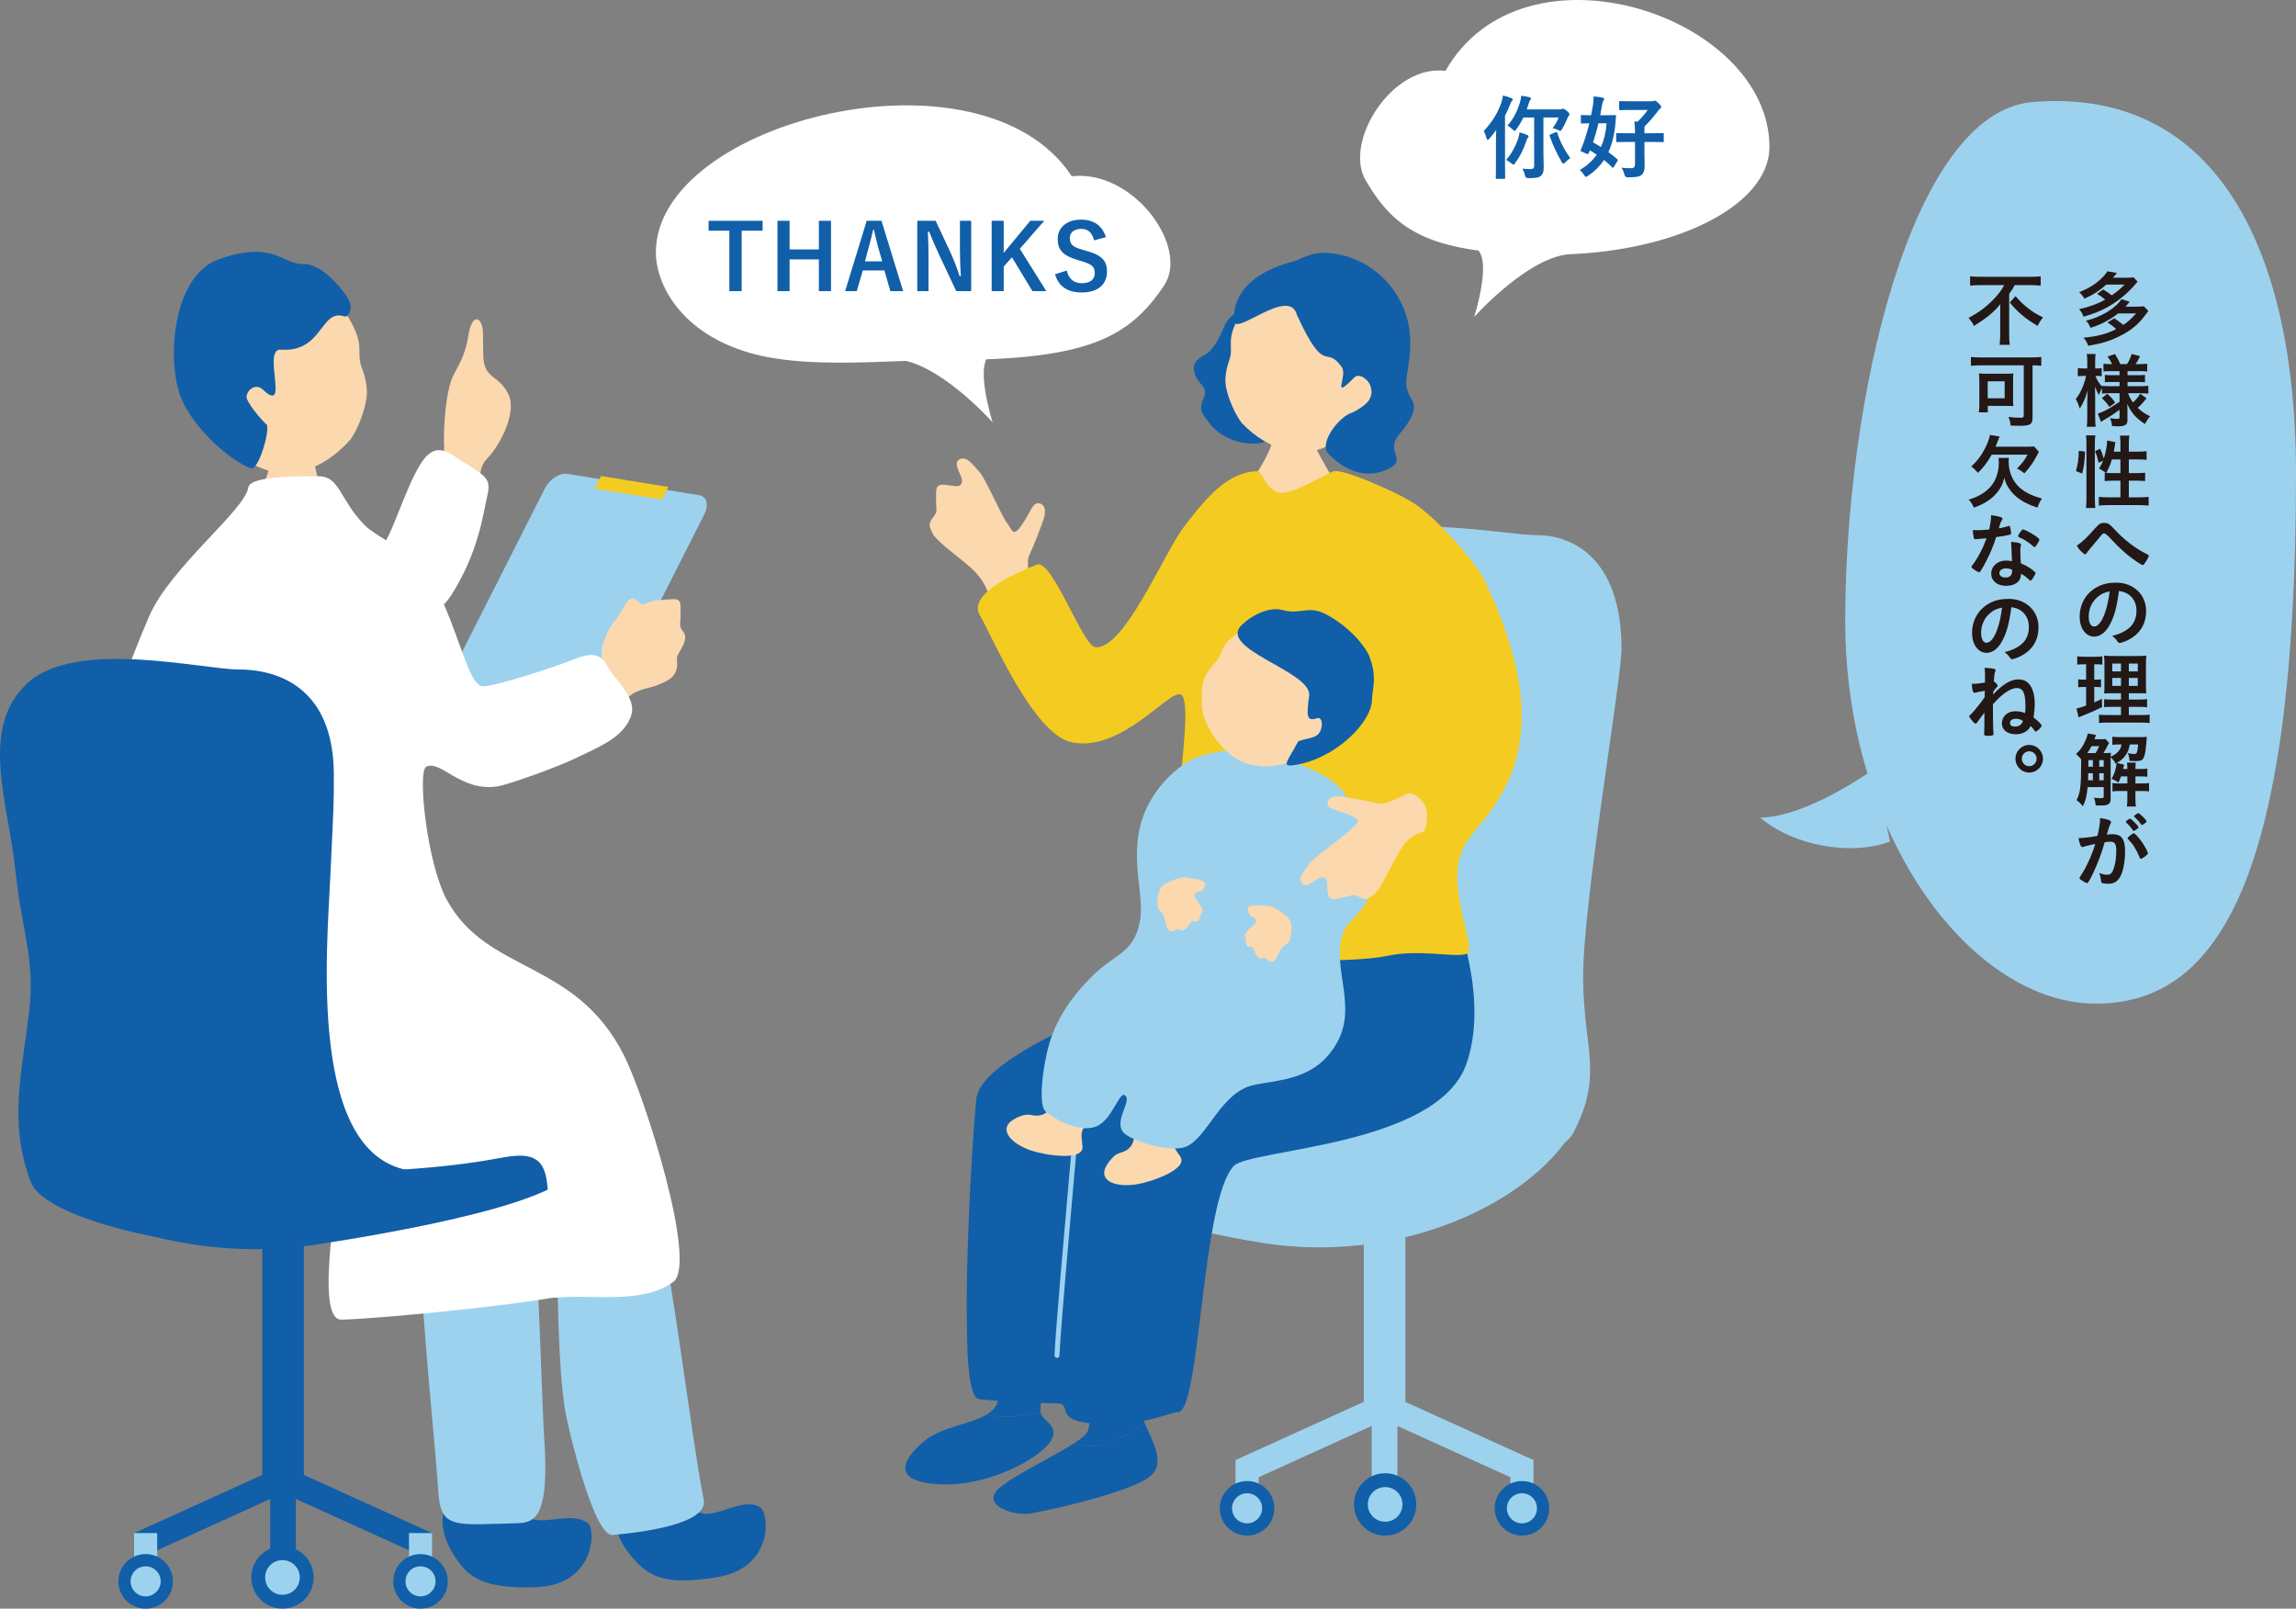 <?xml version="1.0" encoding="UTF-8"?><svg id="b" xmlns="http://www.w3.org/2000/svg" viewBox="0 0 634.479 444.538"><rect x="0" y="0" width="634.479" height="444.538" fill="#808080" stroke="none"/><defs><style>.d{fill:#105fa8;}.d,.e,.f,.g,.h,.i{stroke-width:0px;}.e{fill:#231815;}.f{fill:#f4cb21;}.g{fill:#fff;}.h{fill:#9dd2ef;}.i{fill:#fbd8ae;}</style></defs><g id="c"><path class="h" d="m561.82,28.18c-34.064,2.713-51.91,83.179-51.91,143.283,0,60.102,35.185,105.895,69.285,105.895,34.101,0,55.285-35.3,55.285-146.579,0-60.102-20.989-106.713-72.659-102.599Z"/><path class="h" d="m517.956,212.466s-18.536,13.384-31.524,13.473c9.049,7.787,25.035,10.659,35.866,6.631"/><path class="e" d="m581.209,79.987c1.014.653,1.441.946,2.365,1.622,1.734-1.216,2.433-1.825,3.514-2.974h-5.022c-1.893,1.712-3.649,2.838-6.06,3.897-.36-.676-.766-1.171-1.441-1.779,2.433-.969,4.324-2.118,5.856-3.537,1.036-.969,1.554-1.577,1.914-2.252l2.681.473c-.473.563-.54.653-1.126,1.307h3.784c.812,0,1.419-.022,1.915-.113l1.126,1.217c-1.307,1.509-1.869,2.117-2.793,2.973-3.604,3.334-7.208,5.339-12.164,6.69-.271-.789-.631-1.419-1.216-2.073,2.95-.653,5.203-1.486,7.208-2.635-.676-.586-1.284-1.036-2.23-1.6l1.689-1.216Zm4.122,6.623c-1.576,1.194-2.252,1.622-3.581,2.32-1.465.766-2.455,1.171-4.055,1.667-.451-1.014-.653-1.329-1.239-1.982,4.19-1.014,8.222-3.469,9.799-5.947l2.275.721q-.563.698-1.149,1.352h3.132c.833,0,1.396-.022,1.914-.112l1.262,1.306c-.271.338-.315.383-.721.946-2.05,2.815-4.145,4.528-7.501,6.149-2.613,1.262-4.663,1.892-8.402,2.523-.428-1.081-.563-1.329-1.307-2.23,3.875-.36,6.601-1.082,9.033-2.388-.856-.789-1.374-1.171-2.433-1.802l1.914-1.171c1.059.698,1.532,1.059,2.478,1.825,1.239-.811,2.073-1.532,3.537-3.176h-4.956Z"/><path class="e" d="m582.853,108.662c-.811,0-1.374.023-1.982.113v-1.509c-.36.608-.405.698-.855,1.915-.496-.856-.744-1.397-1.082-2.411.023,1.442.046,2.388.046,3.019v5.474c0,1.126.045,1.982.135,2.658h-2.455c.09-.698.135-1.554.135-2.658v-4.46c.045-1.622.09-2.613.136-2.996-.586,2.118-1.082,3.267-2.208,5.114-.338-1.149-.631-1.825-1.104-2.658.855-1.036,1.419-2.095,2.05-3.694.473-1.261.631-1.779.811-2.681h-.855c-.653,0-1.081.022-1.442.09v-2.252c.361.067.767.09,1.442.09h1.171v-1.734c0-1.149-.045-1.712-.135-2.252h2.433c-.09.608-.112,1.216-.112,2.23v1.757h.585c.563,0,.812-.022,1.217-.09v2.23c-.405-.045-.766-.068-1.239-.068h-.473c.248.856.991,2.073,1.802,2.929v-.203c.653.09,1.239.113,2.186.113h2.657v-1.171h-2.004c-1.127,0-1.397,0-2.051.09v-2.05c.608.067.969.09,2.005.09h2.05v-1.126h-2.388c-.991,0-1.374.023-2.05.09v-2.14c.631.09,1.194.113,2.05.113h.315c-.293-.698-.631-1.261-1.238-2.095l2.05-.698c.653,1.036,1.059,1.824,1.441,2.793h1.893c.63-1.036.968-1.757,1.283-2.793l2.32.608c-.518,1.059-.878,1.667-1.238,2.185h1.059c.855,0,1.531-.045,2.14-.113v2.163c-.631-.09-1.217-.113-2.117-.113h-3.312v1.126h2.658c1.081,0,1.531-.022,2.162-.09v2.05c-.653-.068-.991-.09-2.162-.09h-2.658v1.171h3.491c.879,0,1.622-.045,2.253-.113v2.163c-.766-.067-1.441-.113-2.23-.113h-3.356c.338,1.014.631,1.532,1.352,2.545.767-.676,1.307-1.352,2.005-2.388l1.734,1.239c-.9,1.148-1.486,1.802-2.433,2.635,1.104,1.059,1.96,1.645,3.424,2.343-.607.698-.969,1.239-1.419,2.14-2.433-1.555-3.852-3.154-4.91-5.586.045.698.067,1.148.067,1.554v2.996c0,1.261-.676,1.667-2.748,1.667-.315,0-.856-.022-1.51-.067-.112-.946-.247-1.509-.585-2.185.766.135,1.329.203,2.05.203.495,0,.607-.112.607-.518v-2.005c-1.081.811-2.297,1.645-3.311,2.23-1.059.608-1.262.743-1.803,1.148l-.9-2.32c.631-.18,1.036-.36,1.802-.721,1.374-.698,1.824-.946,4.212-2.522v-2.388h-2.86Zm-.519.158c1.082.991,1.487,1.442,2.186,2.456l-1.6,1.194c-.698-1.014-1.036-1.419-2.095-2.456l1.509-1.194Z"/><path class="e" d="m573.663,130.197c.563-1.982.766-3.492.788-5.609l1.734.203c-.112,2.658-.315,4.257-.788,6.059l-1.734-.653Zm2.771,10.182c.09-.789.135-1.689.135-2.726v-15.047c0-.969-.045-1.554-.135-2.298h2.591c-.091.721-.136,1.307-.136,2.298v15.205c0,1.104.045,1.802.136,2.568h-2.591Zm9.528-15.565v-2.163c0-.878-.045-1.554-.135-2.275h2.59c-.09.743-.135,1.352-.135,2.275v2.163h2.546c1.126,0,1.824-.045,2.364-.135v2.41c-.698-.09-1.531-.135-2.364-.135h-2.546v3.785h2.162c1.104,0,1.735-.022,2.343-.113v2.32c-.585-.068-1.307-.113-2.365-.113h-2.14v4.595h2.951c1.059,0,1.914-.045,2.522-.135v2.433c-.766-.09-1.509-.135-2.522-.135h-8.718c-1.014,0-1.779.045-2.522.135v-2.433c.607.09,1.486.135,2.522.135h3.446v-4.595h-1.96c-.923,0-1.824.045-2.388.113v-2.32c.158.022.203.022.36.045q-.9-.63-1.937-1.194c.518-.788.766-1.261,1.126-2.185l-1.239.608c-.338-1.667-.473-2.027-.991-3.221l1.442-.676c.383.833.698,1.712.991,2.748.54-1.644.923-3.694.923-5l2.298.428c-.067.248-.09.338-.135.789-.067.36-.226,1.329-.315,1.847h1.824Zm-2.365,2.14c-.405,1.442-.833,2.411-1.554,3.717.473.045.945.068,1.644.068h2.275v-3.785h-2.365Z"/><path class="e" d="m579.114,145.83c.946-1.059,1.419-1.329,2.343-1.329.946,0,1.441.271,2.365,1.262,1.847,1.982,2.703,2.793,4.708,4.392,1.307,1.037,3.019,2.118,4.686,2.951.518.248.585.315.585.496,0,.248-.518,1.216-1.081,2.005-.315.45-.405.541-.586.541-.27,0-1.216-.586-2.928-1.825-1.6-1.126-3.807-3.154-5.812-5.316q-1.465-1.6-1.87-1.6c-.428,0-.473.022-1.486,1.284-.721.878-1.374,1.667-2.433,2.906-.541.631-.789.923-.946,1.216-.158.271-.271.36-.429.36-.247,0-.652-.315-1.238-.901-.474-.473-.631-.698-1.081-1.487,1.486-.969,2.726-2.163,5.203-4.956Z"/><path class="e" d="m582.808,173.019c-1.081,1.87-2.568,2.906-4.1,2.906-2.343,0-4.01-2.297-4.01-5.496,0-3.559,1.802-6.623,4.888-8.245,1.51-.811,3.132-1.171,5.271-1.171,4.708,0,8.199,3.334,8.199,7.794,0,3.942-1.938,6.78-5.677,8.38-.743.315-1.329.496-1.621.496-.271,0-.384-.09-.676-.518-.384-.586-.812-1.014-1.42-1.419,4.641-1.194,6.735-3.379,6.735-7.028,0-1.87-.788-3.446-2.185-4.438-.789-.541-1.419-.766-2.658-.969-.631,4.753-1.374,7.343-2.748,9.708Zm-3.244-7.974c-1.509,1.329-2.365,3.221-2.365,5.339,0,1.734.563,2.748,1.51,2.748,1.126,0,2.275-1.554,3.131-4.235.541-1.689.811-2.974,1.148-5.474-1.599.338-2.388.721-3.424,1.622Z"/><path class="e" d="m575.646,183.583c-.698,0-1.081.023-1.622.09v-2.298c.519.068,1.104.113,1.982.113h3.062c.834,0,1.353-.022,1.894-.113v2.298c-.541-.067-.97-.09-1.578-.09h-.654v4.235h.496c.564,0,.902-.022,1.376-.09v2.185c-.451-.045-.857-.068-1.376-.068h-.496v4.257c1.015-.428,1.218-.541,2.12-.968l.045,2.275c-1.826.901-2.772,1.329-6.059,2.658-.113.045-.226.09-.428.18l-.586-2.456c.788-.158,1.238-.292,2.658-.811v-5.136h-.698c-.631,0-1.014.022-1.487.09v-2.208c.519.067.834.09,1.532.09h.653v-4.235h-.834Zm10.475,11.757h-2.413c-1.215,0-1.688.022-2.25.09v-2.205c.54.067.968.09,2.228.09h2.436v-1.737h-2.052c-1.419,0-2.026.022-2.611.067.068-.518.091-1.35.091-2.678v-4.89c0-1.509-.022-2.161-.113-2.904.811.09,1.553.113,2.927.113h5.948c1.599,0,2.251-.022,2.791-.113-.045.63-.09,1.665-.09,2.949v4.619c0,1.487.022,2.274.09,2.904-.788-.067-1.035-.067-2.34-.067h-2.48v1.737h2.75c1.192,0,1.665-.023,2.295-.113v2.25c-.63-.09-1.192-.113-2.272-.113h-2.772v2.255h3.47c1.125,0,1.711-.022,2.274-.113v2.317c-.744-.09-1.262-.113-2.432-.113h-9.078c-1.192,0-1.666.023-2.478.113v-2.317c.586.09,1.082.113,2.208.113h3.875v-2.255Zm-2.413-11.961v2.166h2.413v-2.166h-2.413Zm0,3.965v2.21h2.413v-2.21h-2.413Zm4.573-1.799h2.48v-2.166h-2.48v2.166Zm0,4.01h2.48v-2.21h-2.48v2.21Z"/><path class="e" d="m582.831,205.321c-.203.314-.271.427-.653,1.215-.203.361-.608,1.105-.901,1.579.969,0,1.465-.022,2.05-.091-.045.315-.045.541-.067,1.104,1.081-.518,1.532-.833,2.072-1.419.519-.541.744-1.036.946-1.982h-.608c-.878,0-1.464.045-1.937.113v-2.252c.653.09,1.216.112,2.274.112h5.316c.833,0,1.396-.022,1.938-.09-.045.473-.113,1.081-.203,2.32-.135,1.802-.428,3.131-.788,3.672-.36.563-.879.721-2.208.721-.383,0-.428,0-1.576-.046-.091-1.013-.158-1.373-.496-2.16.743.158,1.284.248,1.645.247.563,0,.766-.113.879-.451.157-.451.247-1.149.338-2.185h-2.298c-.315,1.532-.563,2.163-1.217,3.063-.608.833-1.396,1.509-2.388,2.05l2.027.451-.271,1.216h1.172v-.18c0-.608-.045-1.081-.113-1.577h2.411c-.046.541-.068,1.036-.068,1.577v.18h1.374c.946,0,1.487-.045,1.915-.113v2.253c-.541-.068-1.104-.09-1.915-.09h-1.374v1.938h1.689c.969,0,1.42-.022,2.072-.113v2.298c-.585-.068-1.036-.09-2.026-.09h-1.735v2.163c0,.946.022,1.487.136,2.117h-2.501c.113-.653.136-1.194.136-2.117v-2.163h-2.163c-.878,0-1.328.022-1.959.113v-2.32c.631.09,1.081.113,1.982.113h2.14v-1.938h-1.757c-.181.564-.315.88-.698,1.667-.946-.585-1.329-.788-1.915-.991.631-1.127.879-1.758,1.148-2.862.113-.496.226-1.216.226-1.419v-.067l-.271.135c-.293-.608-.676-1.126-1.352-1.779v11.42c0,1.532-.608,1.938-2.793,1.938-.203,0-.563,0-1.329-.022-.09-.833-.203-1.375-.495-2.14.968.113,1.419.135,1.914.135.608,0,.789-.113.789-.451v-2.614h-4.438c-.292,2.704-.495,3.561-1.306,5.272-.856-.969-1.104-1.194-1.78-1.667,1.036-1.893,1.284-3.831,1.284-10.069v-1.194c-.338-.473-.653-.811-1.419-1.486,1.014-.856,1.734-1.849,2.433-3.333.45-.945.676-1.576.812-2.342l2.319.428q-.135.225-.473,1.171h1.96c.585,0,.833-.023,1.104-.068l.991,1.103Zm-3.739,2.794c.473-.812.676-1.195,1.014-1.917h-2.14c-.384.722-.722,1.286-1.149,1.917h2.275Zm-.743,7.523v-1.962h-1.284c-.022.361-.022.654-.022.835,0,.631,0,.767-.022,1.127h1.329Zm-1.239-5.589l-.022,1.286v.542h1.262v-1.827h-1.239Zm4.235,0h-1.239v1.827h1.239v-1.827Zm0,3.626h-1.239v1.962h1.239v-1.962Z"/><path class="e" d="m576.185,233.861c-.18.045-.27.09-.405.158-.112.068-.18.09-.271.09-.495,0-.855-.856-1.126-2.523h.428c.946,0,3.356-.293,4.798-.586.474-1.959.722-3.469.722-4.527,0-.09,0-.226-.022-.383.968.09,1.892.293,2.522.563.36.135.541.315.541.541,0,.113-.023.203-.136.383q-.338.586-1.036,3.063c.541-.067,1.148-.112,1.532-.112.923,0,1.644.18,2.162.541.901.653,1.352,1.982,1.352,4.032,0,3.356-.608,6.239-1.645,7.659-.721.991-1.667,1.464-2.996,1.464-.811,0-1.576-.112-1.802-.248q-.181-.113-.248-.946c-.067-.608-.202-1.148-.473-1.779,1.171.405,1.464.473,2.185.473,1.081,0,1.532-.518,2.027-2.343.338-1.194.519-2.726.519-4.393,0-1.757-.428-2.388-1.622-2.388-.405,0-1.059.067-1.577.135-.067.27-.09.292-.18.585-.631,2.32-1.779,5.339-2.929,7.771-1.193,2.455-1.486,2.951-1.779,2.951-.181,0-.788-.315-1.441-.743-.519-.315-.653-.451-.653-.631q0-.112.923-1.577c1.239-1.915,2.861-5.654,3.425-7.884-1.667.383-2.591.586-2.794.653Zm14.146-4.618c-.36.271-.608.383-.721.383-.067,0-.135-.045-.203-.158-.473-.766-1.261-1.644-1.914-2.208-.045-.045-.068-.09-.068-.135,0-.09.158-.248.541-.541.383-.27.496-.338.653-.338.36,0,2.343,2.005,2.343,2.365,0,.135-.181.293-.631.631Zm-2.388,2.388c0-.158.203-.36.856-.878.45-.338.676-.473.855-.473.293,0,1.307,1.082,2.253,2.41.788,1.126,1.645,2.726,1.645,3.109,0,.225-.068.292-.789.878-.45.36-.969.653-1.148.653-.158,0-.226-.068-.383-.451-.429-1.081-.812-1.825-1.419-2.793-.608-.969-.653-1.014-1.735-2.185-.09-.113-.135-.18-.135-.271Zm2.951-6.916c.383,0,2.297,1.915,2.297,2.298,0,.113-.135.248-.585.563-.405.315-.608.428-.698.428q-.113,0-.563-.631c-.383-.518-1.104-1.284-1.509-1.622-.068-.067-.113-.112-.113-.18,0-.18.924-.856,1.172-.856Z"/><path class="e" d="m547.375,78.793c-.901,0-2.095.045-2.951.135v-2.568c.879.09,1.78.135,2.884.135h13.763c1.262,0,2.186-.045,2.861-.135v2.568c-.856-.09-1.893-.135-2.815-.135h-4.37c-.429.856-.676,1.239-1.532,2.41v11.353c0,1.014.045,1.915.158,2.726h-2.794c.091-.811.158-1.802.158-2.726v-6.487c0-.743,0-1.261.022-2.005-.743.969-1.802,2.027-3.153,3.154-1.059.856-2.163,1.622-4.122,2.861-.338-.789-.722-1.329-1.51-2.23,2.815-1.464,4.798-2.951,6.825-5.023,1.419-1.464,2.14-2.41,3.063-4.032h-6.487Zm9.596,3.041c1.104,1.284,1.893,2.072,3.154,3.086,1.621,1.307,2.86,2.072,4.438,2.771-.631.811-1.014,1.396-1.487,2.365-3.266-1.893-5.541-3.807-7.703-6.465l1.599-1.757Z"/><path class="e" d="m547.307,100.959c-.946,0-1.779.045-2.658.135v-2.456c.743.09,1.6.135,2.613.135h14.169c.968,0,1.892-.045,2.657-.135v2.456c-.766-.09-1.374-.113-2.41-.135v14.326c0,2.005-.585,2.388-3.649,2.388-.63,0-1.441-.023-2.41-.068-.067-.811-.27-1.645-.607-2.388,1.306.158,2.365.225,3.243.225.834,0,.991-.112.991-.653v-13.831h-11.938Zm8.987,9.551c0,.653.022,1.126.091,1.735-.36-.045-.474-.045-.856-.068h-.54c-.293-.022-.474-.022-.586-.022h-5.091v1.802h-2.479c.091-.676.136-1.307.136-1.96v-6.825c0-.833-.022-1.374-.112-1.982.518.068,1.148.09,2.004.09h5.475c.855,0,1.486-.022,2.05-.09-.068.563-.091.969-.091,1.847v5.474Zm-7.005-.45h4.686v-4.686h-4.686v4.686Z"/><path class="e" d="m555.146,126.548c-.045.315-.067.563-.067.991,0,2.41.743,4.55,2.14,6.262,1.486,1.802,3.807,3.108,7.073,3.964-.631.901-.879,1.442-1.262,2.523-2.522-.833-4.189-1.689-5.722-2.928-1.059-.856-1.981-1.982-2.681-3.244-.338-.653-.495-1.059-.766-2.073-.36,1.464-.676,2.23-1.396,3.289-1.509,2.23-3.762,3.829-7.006,4.956-.428-.969-.766-1.509-1.441-2.23,1.577-.473,2.343-.789,3.334-1.374,2.005-1.171,3.267-2.523,4.077-4.325.608-1.306.924-2.861.924-4.37,0-.563-.022-1.059-.067-1.442h2.86Zm-4.775-.901c-1.126,2.05-2.253,3.537-3.784,5.023-.698-.811-1.081-1.194-1.848-1.757,1.465-1.307,2.658-2.838,3.649-4.708.811-1.509,1.374-3.019,1.51-4.009l2.68.428c-.428,1.059-.676,1.689-.743,1.847q-.202.541-.383.969h8.988c.811,0,1.216-.022,1.644-.09l1.352,1.532c-.09.135-.54.991-.811,1.464-.833,1.577-1.757,2.861-3.198,4.46-.586-.496-1.149-.878-2.05-1.329,1.464-1.464,2.117-2.342,2.905-3.829h-9.911Z"/><path class="e" d="m546.969,148.916c-.405.023-.653.045-.924.068-.202.022-.226.022-.248.022-.18,0-.27-.067-.338-.293-.112-.36-.27-1.554-.292-2.23.247.022.9.045,1.712.045.247,0,2.027-.112,2.815-.18.383-1.824.518-2.771.518-3.987,2.32.315,3.154.585,3.154,1.014,0,.158-.022.203-.36.721-.181.271-.248.518-.631,1.915,1.059-.18,1.689-.338,2.522-.608.158-.045.226-.068.338-.068.158,0,.203.113.338.766.113.563.181,1.036.181,1.284,0,.271-.067.315-.653.451-.766.18-2.072.405-3.469.585-.834,2.523-1.396,3.875-2.434,5.992-.788,1.577-1.238,2.41-1.847,3.356-.181.27-.293.36-.45.36-.226,0-.856-.338-1.645-.924-.36-.248-.45-.36-.45-.518s.09-.292.383-.698c.653-.811,1.509-2.208,2.252-3.694.631-1.239.856-1.757,1.51-3.537-.879.068-.946.09-1.982.158Zm7.411,12.975c-2.456,0-4.122-1.352-4.122-3.356,0-2.072,1.734-3.626,4.055-3.626.54,0,.788.022,1.712.158-.091-1.082-.091-1.509-.181-3.604,0-.428-.045-1.014-.09-1.734,1.148.113,2.027.248,2.455.428.181.067.271.18.271.36,0,.113-.022.203-.045.36-.113.473-.136.811-.136,1.419,0,.833.067,2.253.136,3.356,1.599.721,2.252,1.081,3.379,1.96.495.383.676.585.676.766,0,.226-.113.428-.744,1.442-.27.45-.473.653-.63.653q-.136,0-.767-.586c-.495-.496-1.059-.878-1.847-1.352,0,2.095-1.532,3.356-4.122,3.356Zm-.045-4.821c-1.082,0-1.825.519-1.825,1.307,0,.744.676,1.216,1.689,1.216,1.194,0,1.825-.608,1.825-1.802,0-.18,0-.36-.022-.36-.451-.226-1.06-.361-1.667-.361Zm8.424-6.397c-.27.383-.405.496-.562.496-.113,0-.203-.045-.36-.203-.563-.541-1.352-1.126-2.186-1.644q-.54-.338-1.531-.789c-.315-.135-.429-.225-.429-.405,0-.158.113-.36.451-.878.54-.789.676-.924.878-.924.429,0,2.096.856,3.289,1.667.969.653,1.262.923,1.262,1.171,0,.18-.36.856-.812,1.509Z"/><path class="e" d="m553.074,177.502c-1.081,1.87-2.568,2.906-4.1,2.906-2.343,0-4.01-2.297-4.01-5.496,0-3.559,1.802-6.623,4.888-8.245,1.51-.811,3.132-1.171,5.271-1.171,4.708,0,8.199,3.334,8.199,7.794,0,3.942-1.938,6.78-5.677,8.38-.743.315-1.329.496-1.621.496-.271,0-.384-.09-.676-.518-.384-.586-.812-1.014-1.42-1.419,4.641-1.194,6.735-3.379,6.735-7.028,0-1.87-.788-3.446-2.185-4.438-.789-.541-1.419-.766-2.658-.969-.631,4.753-1.374,7.343-2.748,9.708Zm-3.244-7.974c-1.509,1.329-2.365,3.221-2.365,5.339,0,1.734.563,2.748,1.51,2.748,1.126,0,2.275-1.554,3.131-4.235.541-1.689.811-2.974,1.148-5.474-1.599.338-2.388.721-3.424,1.622Z"/><path class="e" d="m548.478,190.905c-1.599.27-1.959.338-2.343.45-.225.068-.405.09-.54.09-.405,0-.608-.721-.698-2.478,1.307,0,2.027-.067,3.626-.36,0-.721.023-1.554.023-1.847,0-.878-.046-1.644-.136-2.208,2.365.113,3.063.271,3.063.698q0,.113-.202.586-.158.383-.293,2.433c.721.563,1.104,1.014,1.081,1.307,0,.067-.045.113-.136.203-.338.293-.383.338-.788.924q-.09.112-.225.292l-.091.135c0,.338,0,.383-.022.811.676-.766,1.307-1.396,1.915-1.892,1.982-1.622,3.469-2.298,5.091-2.298,1.554,0,2.658.653,3.446,2.005.676,1.171,1.036,2.816,1.036,4.753,0,1.171-.09,2.072-.338,3.762,1.081.766,2.253,1.96,2.253,2.275,0,.36-1.262,1.622-1.645,1.622-.158,0-.181-.022-.474-.473-.18-.248-.428-.541-.923-1.081-.315.585-.496.833-.812,1.126-.833.766-1.959,1.171-3.288,1.171-2.343,0-3.853-1.194-3.853-2.996,0-1.915,1.555-3.356,3.604-3.356,1.171,0,2.027.158,2.793.496.09-.833.112-1.239.112-1.96,0-3.559-.676-4.956-2.388-4.956-1.216,0-2.838.856-4.55,2.388-.608.563-1.081,1.036-2.05,2.095v1.306c0,2.996.067,6.015.157,6.803v.09c0,.405-.314.518-1.396.518-.991,0-1.193-.09-1.193-.518v-.18c.045-.653.067-1.442.067-2.433q0-1.487.022-3.267c-.045.045-.045.068-.09.113-.496.608-1.307,1.712-1.825,2.455-.247.361-.383.473-.54.473-.226,0-.631-.405-1.329-1.306-.271-.338-.428-.631-.428-.744s.112-.248.676-.743c.405-.383,1.937-2.252,2.726-3.289.405-.563.698-.968.878-1.261l.022-1.734Zm8.628,7.726c-1.036,0-1.667.428-1.667,1.126,0,.676.473,1.036,1.329,1.036.743,0,1.352-.225,1.757-.676.203-.203.518-.766.518-.856v-.022c-.766-.473-1.216-.608-1.937-.608Z"/><path class="e" d="m564.562,209.669c0,2.117-1.712,3.829-3.807,3.829s-3.808-1.712-3.808-3.829c0-2.095,1.712-3.807,3.808-3.807,2.117,0,3.807,1.712,3.807,3.807Zm-5.857,0c0,1.149.924,2.072,2.051,2.072s2.05-.923,2.05-2.072c0-1.126-.924-2.05-2.05-2.05s-2.051.923-2.051,2.05Z"/><path class="h" d="m164.083,202.465c-1.292,2.552-4.052,4.364-6.133,4.028l-36.508-5.903c-2.081-.336-2.726-2.7-1.434-5.251l30.567-60.367c1.292-2.552,4.052-4.364,6.133-4.028l36.508,5.903c2.081.337,2.726,2.7,1.434,5.251l-30.567,60.367Z"/><polygon class="f" points="182.937 138.047 164.307 135.035 166.071 131.553 184.7 134.565 182.937 138.047"/><path class="d" d="m145.832,419.127c3.817,2.922,12.26-1.822,16.697,1.896,2.198,1.841,1.761,17.213-14.671,17.603-13.867.329-18.572-2.083-23.081-9.976-3.071-5.377-3.157-9.877-1.028-13.86,5.955-8.337,15.789-4.62,22.082,4.338Z"/><path class="h" d="m142.957,322.037c6.148,5.422,6.177,55.751,7.443,75.491,1.266,19.739-1.626,23.271-7.167,23.401-17.111.402-21.384,1.801-22.067-8.246-1.375-20.241-5.863-58.086-4.795-74.779,1.067-16.692,13.745-27.193,26.586-15.868Z"/><path class="g" d="m94.889,315.05c1.38-18.409,55.634-6.402,59.323,1.83,3.688,8.233,16.871,36.665,7.377,39.805-10.57,3.496-59.518,7.986-67.291,7.986s-.259-38.275.591-49.621Z"/><path class="i" d="m122.748,123.613c-.257-3.077.111-15.669,2.761-20.333,2.65-4.664,3.435-7.489,3.885-10.395,1.074-6.931,3.993-5.178,4.073-.885.131,7.076-.208,8.573,1.432,10.874.952,1.335,3.78,2.571,5.229,5.414,3.237,4.9-1.82,14.572-5.28,18.191-3.359,3.512-1.5,5.626-2.118,11.599-.046.449-.161,1.181-.32,2.092-3.594-2.765-7.239-5.454-11.099-7.67.951-4.65,1.49-8.247,1.437-8.885Z"/><path class="g" d="m129.182,128.328c-4.486-2.396-8.303-7.28-12.791-.373-4.488,6.907-8.537,21.578-10.916,22.776-7.644,3.85-15.08,1.503-15.431,4.338-.598,4.835,2.906,12.124,4.97,13.8,1.381,1.122,7.78,5.893,13.781,5.187,3.583-.422,12.165-3.71,15.824-9.45,7.737-12.136,8.868-22.659,9.997-27.393,1.13-4.734-.068-5.307-5.434-8.886Z"/><path class="d" d="m86.978,343.997c21.294-3.248,74.513-12.323,71.791-23.084-2.722-10.761-39.002-29.909-69.879-25.815-23.419,3.106-67.482,8.002-77.003,21.178-9.521,13.177,32.49,34.218,75.091,27.721Z"/><path class="i" d="m63.549,123.412c6.255,6.425,13.822,8.43,19.342,6.986,5.52-1.444,10.203-4.625,14.09-9.096,2.893-4.352,4.385-10.226,4.416-12.594.028-2.172-.465-4.62-1.332-6.848-2.025-5.205,1.578-6.053-4.927-15.93-1.975-3-12.806-16.302-27.909-13.251-13.277,2.682-19.66,37.871-3.68,50.734Z"/><path class="i" d="m85.94,123.723c-.675,0-9.531.634-10.374.554-.337,1.426-1.434,6.653-2.277,8.395-.843,1.742-6.958,11.721-7.802,12.592,9.784,8.395,23.448,7.286,30.026-.317-1.771-.871-7.169-10.296-7.928-13.74-.556-2.525-1.645-6.534-1.645-7.484Z"/><path class="d" d="m95.235,87.463c1.112.254,2.194-2.125,1.378-4.075-1.098-2.623-7.609-10.758-12.9-10.424-5.085.321-8.384-6.789-23.484-1.222-11.188,4.124-14.156,23.558-10.983,35.809,2.522,9.739,14.628,20.004,20.053,21.858,2.287.782,5.623-11.603,4.267-12.187-1.304-1.135-5.775-6.347-5.437-7.81.523-2.263,2.894-3.285,4.447-1.804,7.723,7.361-.312-11.385,5.053-10.991,11.664.856,10.876-11.502,17.606-9.153Z"/><path class="i" d="m163.174,188.233c1.136-1.601,2.227-.759,2.856-3.873.422-2.087-.187-4.809.816-7.023,1.107-2.444,1.235-3.808,3.059-5.767,1.824-1.959,3.505-7.237,5.535-5.999,2.03,1.237,1.452,1.907,3.809.922,1.624-.679,3.863-.744,6.56-.912,2.696-.168,2.202,1.457,2.261,4.239.059,2.782-.661,2.992.798,4.854,1.459,1.862-.697,4.54-1.629,6.507-.62,1.307.752,3.301-1.336,5.733-1.057,1.23-4.135,2.581-6.816,3.205-4.88,1.137-5.686,2.75-6.98,4.466-1.249,1.656-10.189-4.583-8.933-6.354Z"/><path class="d" d="m193.069,417.826c4.167,2.397,12.128-4.393,17.014-1.288,2.42,1.538,3.999,16.834-12.241,19.371-13.704,2.141-18.685.366-24.188-6.87-3.748-4.929-4.422-9.378-2.833-13.607,4.813-9.045,14.837-5.664,22.248,2.393Z"/><path class="h" d="m40.208,250.069c-2.138,2.622-13.555,32.353-3.469,50.425,12.802,22.94,43.316,21.135,63.169,22.332,14.596.88,34.219-4.654,47.158-6.177,9.491-1.117,5.137,48.287,9.092,73.113.64,4.019,7.836,34.859,13.109,34.419,6.356-.53,26.545-2.74,25.192-9.667-4.98-25.485-11.861-95.483-23.724-119.684-11.964-24.406-51.684-24.237-59.341-39.64-5.029-10.118-71.185-5.122-71.185-5.122Z"/><path class="g" d="m41.205,170.328c5.743-13.4,26.604-29.509,27.388-35.566.466-3.604,16.543-3.076,19.534-3.155,5.862.12,5.719,6.537,12.726,13.606,2.987,3.014,9.712,5.433,15.964,12.354,5.366,5.94,8.03,15.021,11.008,22.89,1.674,4.424,3.292,8.991,5.557,9.234,3.369,0,18.621-4.872,25.489-7.592,8.346-3.306,7.848,1.566,11.479,5.454,4.103,5.357,5.715,8.144,2.997,12.449-2.718,4.305-7.668,6.376-14.476,9.627-5.427,2.591-18.438,7.196-21.256,7.663-10.203,1.69-15.791-7.377-19.825-5.417-2.486,1.207.182,26.818,5.774,36.962,11.213,20.34,35.307,16.222,48.784,42.639,5.829,11.426,20.483,57.708,13.72,62.752-8.415,6.276-21.972,3.393-32.546,4.38-7.992.746-.178-18.839-2.501-32.783-1.208-7.251-6.19-7.084-13.486-5.708-30.671,5.784-81.95,4.649-93.129-1.57-18.071-10.054-17.202-36.792-17.137-44.85.077-9.579,12.031-38.828,12.981-48.174.951-9.345-2.442-6.871-7.338-8.933-6.062-2.552-4.989-15.264,8.295-46.26Z"/><path class="d" d="m92.251,214.195c0-24.885-16.271-29.192-26.32-29.192s-44.984-8.614-58.383,3.828c-13.4,12.442-5.264,33.02-3.35,51.205,1.914,18.185,5.583,24.804,3.828,39.72-1.914,16.271-5.743,30.627.479,46.898,4.444,11.622,52.162,20.578,71.783,17.706,19.621-2.871,63.976-14.674,32.063-21.056-27.118-5.424-22.013-60.776-21.056-81.354.957-20.578.957-19.142.957-27.756Z"/><rect class="d" x="72.47" y="331.76" width="11.485" height="82.311" transform="translate(156.426 745.83) rotate(180)"/><rect class="d" x="94.716" y="396.19" width="6.959" height="43.359" transform="translate(519.288 501.165) rotate(114.413)"/><rect class="d" x="74.664" y="399.954" width="7.098" height="35.173" transform="translate(156.426 835.081) rotate(180)"/><rect class="h" x="113.018" y="423.662" width="6.381" height="9.013" transform="translate(232.416 856.336) rotate(180)"/><rect class="d" x="54.781" y="396.19" width="6.959" height="43.359" transform="translate(414.693 192.116) rotate(65.588)"/><rect class="h" x="37.058" y="423.662" width="6.381" height="9.013"/><path class="d" d="m108.673,437.003c0,4.162,3.374,7.535,7.535,7.535s7.535-3.374,7.535-7.535-3.374-7.535-7.535-7.535-7.535,3.374-7.535,7.535Z"/><circle class="h" cx="116.208" cy="437.003" r="4.157"/><path class="d" d="m47.783,437.003c0,4.162-3.374,7.535-7.535,7.535s-7.535-3.374-7.535-7.535,3.374-7.535,7.535-7.535,7.535,3.374,7.535,7.535Z"/><circle class="h" cx="40.248" cy="437.003" r="4.157"/><circle class="d" cx="78.054" cy="435.924" r="8.614"/><path class="h" d="m73.263,435.924c0,2.646,2.145,4.791,4.791,4.791s4.79-2.145,4.79-4.791-2.145-4.79-4.79-4.79-4.791,2.145-4.791,4.79Z"/><path class="h" d="m448.087,179.371c0-24.885-13.302-31.479-23.352-31.479s-53.912-9.198-58.717,8.445c-3.388,12.44-6.892,28.397-4.978,46.582s5.583,24.804,3.828,39.72c-1.914,16.271-40.219,32.895-33.998,49.166,4.444,11.622,7.6,22.283,26.977,26.494,28.315,6.154,71.489,5.523,76.961-5.278,8.375-16.531,2.828-22.525,2.674-42.586-.158-20.599,10.604-82.45,10.604-91.064Z"/><path class="h" d="m348.775,343.451c-21.276-3.402-53.995-11.242-50.993-24.369,3.002-13.128,29.2-46.144,60.065-41.956,23.411,3.176,85.936,9.113,80.25,27.817-7.096,23.341-46.758,45.314-89.322,38.509Z"/><rect class="h" x="376.871" y="311.572" width="11.485" height="82.311"/><rect class="h" x="359.152" y="376.002" width="6.959" height="43.359" transform="translate(574.875 -96.893) rotate(65.587)"/><rect class="h" x="379.065" y="379.767" width="7.098" height="35.173"/><rect class="h" x="341.428" y="403.474" width="6.381" height="9.013"/><rect class="h" x="399.087" y="376.002" width="6.959" height="43.359" transform="translate(931.077 195.476) rotate(114.413)"/><rect class="h" x="417.389" y="403.474" width="6.381" height="9.013" transform="translate(841.158 815.961) rotate(180)"/><path class="d" d="m352.154,416.816c0,4.162-3.374,7.535-7.535,7.535s-7.535-3.374-7.535-7.535,3.374-7.535,7.535-7.535,7.535,3.374,7.535,7.535Z"/><path class="h" d="m348.775,416.816c0,2.295-1.861,4.156-4.157,4.156s-4.156-1.861-4.156-4.156,1.861-4.157,4.156-4.157,4.157,1.861,4.157,4.157Z"/><path class="d" d="m413.044,416.816c0,4.162,3.374,7.535,7.535,7.535s7.535-3.374,7.535-7.535-3.374-7.535-7.535-7.535-7.535,3.374-7.535,7.535Z"/><path class="h" d="m424.736,416.816c0,2.295-1.861,4.156-4.157,4.156s-4.156-1.861-4.156-4.156,1.861-4.157,4.156-4.157,4.157,1.861,4.157,4.157Z"/><circle class="d" cx="382.773" cy="415.737" r="8.614"/><path class="h" d="m387.564,415.737c0,2.646-2.145,4.79-4.79,4.79s-4.791-2.145-4.791-4.79,2.145-4.791,4.791-4.791,4.79,2.145,4.79,4.791Z"/><path class="i" d="m352.979,116.236c.598.017,8.436.799,9.186.75.264,1.273,1.106,5.935,1.81,7.501.705,1.566,5.879,10.568,6.605,11.361-8.886,7.201-20.975,5.877-26.62-1.029,1.593-.728,6.614-8.952,7.373-11.988.556-2.225,1.621-5.753,1.645-6.596Z"/><path class="d" d="m333.704,116.239c3.218,5.077,10.704,7.354,15.652,5.928,10.558-3.043-.733-11.556-1.51-16.104-.569-3.327-.15-9.301-1.187-11.76-1.037-2.459,2.266-14.7-6.61-6.662-2.334,2.113-1.965,5.07-5.632,9.299-1.136,1.31-4.798,2.14-4.506,5.115.349,3.559,3.2,4.349,3.102,6.44-.099,2.091-2.794,3.912.692,7.744Z"/><path class="i" d="m373.883,118.12c-5.505,5.817-12.371,7.744-17.484,6.573-5.113-1.171-9.52-3.897-13.244-7.782-2.808-3.8-4.386-8.976-4.499-11.073-.103-1.925.261-4.103.976-6.095,1.671-4.652-1.663-5.332,3.947-14.214,1.704-2.697,11.158-14.699,25.114-12.294,12.268,2.115,16.711,32.708,5.189,44.885Z"/><path class="d" d="m358.391,87.035c-2.093-8.1-17.376,6.255-17.449,1.536-.157-10.182,9.303-14.481,16.706-16.391,1.723-.444,4.594-2.623,9.106-2.299,13.664.979,22.661,12.385,22.95,23.9.23,9.171-2.846,11.527.42,16.601,1.869,2.904-.889,6.526-3.584,9.818-3.864,4.719,2.573,6.811-2.952,9.428-6.863,3.251-12.793-.425-16.477-4.194-2.84-2.906,2.995-10.511,6.72-11.471,5.778-3.02,5.41-4.999,4.968-7.006-.442-2.006-3.199-4.004-4.532-2.653-6.628,6.718-1.749-.459-3.469-2.854-4.675-6.509-4.441,2.876-12.408-14.415Z"/><path class="i" d="m285.605,163.906c-1.352-4.516-2.079-8.742-1.121-10.62.958-1.878,2.762-6.601,3.801-9.469,1.04-2.868.34-4.651-1.338-4.749-1.679-.099-2.075,2.4-4.595,6.03-2.52,3.629-2.597,1.284-4.093-.602-1.495-1.886-5.834-12.172-7.631-14.12-1.797-1.949-3.577-4.587-5.593-3.37-2.016,1.216,1.339,4.749.745,6.388-.593,1.639-2.17.744-4.84.564-2.669-.179-2.187,1.432-2.258,4.188-.071,2.756.64,2.967-.813,4.804-1.454,1.838-1.084,2.481-.17,4.435.915,1.954,5.625,5.329,9.43,8.515,3.805,3.186,5.454,5.729,6.545,9.987.21.819.487,1.927.816,3.201,4.255-.486,8.632-.672,12.704-1.362-.853-1.96-1.464-3.399-1.589-3.818Z"/><path class="d" d="m316.398,393.402c-.295-.756-.533-1.474-.648-2.127-.819-4.627-1.658-25.42-2.061-28.554,0,0-13.821-2.382-14.212,2.083-.391,4.465,3.389,27.625.86,31.188-.551.776-1.781,1.724-3.385,2.77,6.874,2.554,13.287-1.363,19.447-5.36Z"/><path class="d" d="m316.398,393.402c-6.16,3.997-12.573,7.914-19.447,5.36-5.764,3.758-16.648,8.858-20.826,12.476-5.34,4.625,3.898,7.707,8.296,7.062,4.398-.644,28.096-5.898,33.409-10.321,4.563-3.799.365-9.976-1.433-14.577Z"/><path class="d" d="m272.533,390.979c-4.412,2.583-12.172,3.432-16.486,6.781-5.852,4.542-10.863,11.518,3.19,12.38,14.053.862,28.007-7.23,31.01-11.741,2.939-4.415-2.458-5.816-2.715-8.163-4.948,1.27-10.147,1.719-14.999.743Z"/><path class="d" d="m288.2,363.692s-12.327-3.293-12.91-.844c-.583,2.449,1.948,18.598.385,24.518-.411,1.556-1.568,2.692-3.141,3.613,4.853.976,10.051.527,14.999-.743-.006-.051-.023-.1-.023-.152-.027-2.442,1.952-22.743.691-26.392Z"/><path class="d" d="m399.314,245.656c.446.719,13.14,27.692,5.913,48.353-7.998,22.864-59.79,23.447-64.287,28.204-9.003,9.522-9.174,67.847-15.395,68.023-2.381.068-8.657,3.544-20.137,3.33-15.566-.291-8.547-5.61-13.14-5.732-3.287-.087-12.941-.275-21.626-1.153-3.574-.361-3.441-16.75-3.495-26.809-.055-10.319.924-37.699,2.619-56.015,1.047-11.307,34.393-23.292,42.299-28.627,15.822-10.677,18.505-29.315,23.855-32.083,7.343-3.799,63.393,2.508,63.393,2.508Z"/><path class="h" d="m292.071,375.253c-.377-.014-.672-.331-.659-.709.224-6.129,2.717-34.332,3.913-47.885.262-2.972.462-5.229.56-6.382.519-6.093.968-11.354,6.115-14.603,4.457-2.811,19.688-11.944,30.848-16.868.343-.155.749-.001.902.349.153.346-.002.751-.348.902-11.086,4.892-26.236,13.978-30.669,16.775-4.353,2.745-4.918,6.943-5.482,13.564-.099,1.152-.3,3.412-.562,6.386-1.196,13.541-3.686,41.72-3.909,47.813-.014.377-.331.672-.709.659Z"/><path class="f" d="m347.623,130.233c1.002.006,2.584,5.588,6.217,5.95,3.633.362,12.907-5.477,14.724-5.964,2.55-.684,15.941,5.183,21.221,8.269,6.944,4.059,18.361,17.357,20.557,22.025,10.236,21.757,13.615,40.31,6.08,56.048-6.954,14.525-15.026,14.145-13.5,29.095.783,7.673,3.183,13.586,3.077,17.027-.092,2.99-12.443-.72-22.361,1.415-11.462,2.467-40.563.656-46.057,1.673-5.493,1.017-16.023,2.17-17.143-4.271-2.537-14.597,5.177-33.794,5.536-41.981.36-8.187,3.103-25.774.415-27.534-2.94-1.925-16.356,16.095-30.29,13.143-10.653-2.257-22.309-30.101-25.306-35.057-3.67-6.069,10.977-12.19,15.791-14.062,4.15-1.614,12.65,22.646,16.181,22.865,8.024.497,18.748-25.849,24.469-33.379,6.609-8.697,12.602-15.306,20.388-15.262Z"/><path class="i" d="m287.712,308.141c-2.922.699-2.786-1.155-6.938.854-5.431,2.628-1.648,7.005,4.159,8.95,4.067,1.362,14.599,2.959,14.213-1.12-.24-2.537-.727-4.259.747-5.511.459-.39,1.042-.801,1.68-1.268-3.735-1.089-7.366-2.676-10.672-4.834-.715,1.401-1.792,2.594-3.19,2.929Z"/><path class="i" d="m312.005,317.314c-2.254,1.986-3.003.284-5.731,4.002-3.569,4.865,1.823,6.962,7.865,5.962,4.231-.7,14.286-4.219,12.035-7.643-1.4-2.13-2.636-3.424-1.92-5.219.223-.56.546-1.195.891-1.907-3.81.786-7.761,1.084-11.693.724.024,1.573-.37,3.131-1.448,4.081Z"/><path class="h" d="m329.441,209.791c-6.856,3.829-12.875,11.058-14.61,19.613-2.037,10.049,1.466,18.791.155,25.321-1.769,8.813-6.9,8.798-13.043,14.904-4.014,3.99-8.826,9.579-11.5,17.248-1.966,5.641-3.825,18.217-1.527,20.256,2.987,2.649,10.524,6.359,14.797,3.773,3.851-2.331,5.597-9.089,7.066-8.268,2.3,1.285-2.923,6.759-.5,10.115,1.785,2.472,13.26,6.003,17.58,4.083,5.905-2.625,9.543-14.936,18.417-16.95,7.134-1.62,17.461-1.185,23.34-12.019,5.459-10.06-1.688-20.604,1.467-29.847,1.321-3.868,5.409-5.443,7.129-10.299,2.186-6.173,2.197-10.361.25-14.864-2.237-5.171-5.508-12.401-8.262-15.157-3.959-3.961-7.382-4.846-14.21-7.746-6.828-2.9-16.769-4.124-26.549-.162Z"/><path class="i" d="m356.76,210.476c-6.401,2.391-12.559,1.268-16.252-1.575-3.693-2.843-6.288-6.616-7.939-11.022-.947-3.993-.437-8.578.192-10.237.577-1.522,1.615-3.061,2.87-4.324,2.932-2.949.496-4.739,8.031-9.449,2.289-1.431,13.971-7.086,24.323.065,9.099,6.286,2.174,31.538-11.225,36.542Z"/><path class="d" d="m343.43,172.463c1.911-1.946,7.001-4.984,11.009-3.877,4.953,1.369,7.026-1.339,11.726,1.043,6.554,3.322,11.114,8.946,12.192,11.648,2.314,5.804.864,8.891.759,12.297-.191,6.178-10.445,16.551-22.002,17.921-3.088.366-1.055-1.474,1.637-6.638,2.477-.955,4.685-.678,5.881-2.426.986-1.44.936-4.478-.714-3.942-2.937.955-2.864-.696-2.15-6.249.871-6.772-26.174-13.064-18.338-19.778Z"/><path class="i" d="m328.336,242.544c1.025.234,4.858.572,4.722,1.754-.136,1.182-1.011,2.061-1.552,2.072-.542.011-1.999.487-1.208,1.746.791,1.259,2.608,3.421,1.875,4.035-.917.768-.072,1.197-1.116,2.374-.39.44-1.523-.416-1.984.423-.461.838-2.006,2.878-2.885,2.003-.879-.875-1.408.554-2.59.419-1.182-.136-1.245-1.633-1.83-3.789-.585-2.156-2.203-1.451-1.91-4.616.183-1.98.367-3.961,2.926-5.128,2.559-1.167,4.558-1.654,5.553-1.291Z"/><path class="i" d="m349.878,250.296c-1.051.003-4.864-.511-4.992.672-.128,1.183.532,2.232,1.059,2.362s1.843.915.794,1.969c-1.048,1.055-3.297,2.763-2.716,3.524.726.951-.194,1.183.566,2.561.284.515,1.577-.07,1.842.849.266.919,1.324,3.249,2.373,2.588,1.049-.66,1.251.851,2.434.979,1.183.128,1.573-1.319,2.619-3.294,1.045-1.974,2.468-.931,2.879-4.083.257-1.972.514-3.944-1.726-5.646-2.239-1.702-4.082-2.616-5.133-2.482Z"/><path class="i" d="m387.615,219.978c-3.947,1.842-5.547,2.453-7.42,1.923-1.874-.53-6.478-1.314-9.265-1.739-2.786-.425-4.275.529-4.062,2.068.213,1.54,2.548,1.448,6.291,3.078,3.743,1.63,1.631,2.122.192,3.817-1.44,1.694-9.979,7.478-11.421,9.456-1.442,1.98-3.512,4.067-2.047,5.675,1.465,1.608,4.062-2.068,5.654-1.825,1.592.243,1.064,1.832,1.383,4.284.318,2.451,1.692,1.724,4.201,1.293,2.509-.432,2.573-1.114,4.499-.128,1.927.986,2.444.536,4.049-.645,1.606-1.181,3.816-6.056,6.018-10.078,2.202-4.021,3.818-6.34,7.756-7.328.244-.061,1.635-3.342.441-7.245-3.55-5.102-5.647-2.894-6.269-2.604Z"/><path class="g" d="m488.966,40.618c0,16.424-26.975,29.738-60.249,29.738s-43.023-6.319-51.318-20.495c-6.235-10.655,7.313-32.209,22.042-30.27,21.551-37.901,89.525-15.286,89.525,21.027Z"/><path class="g" d="m407.364,68.431c5.544,1.925,0,19.181,0,19.181,0,0,15.478-17.398,27.255-17.398"/><path class="g" d="m181.248,69.73c0,8.965,7.021,22.36,26.032,27.813,15.817,4.536,37.593,1.926,55.057,1.926,38.455,0,49.722-6.319,59.308-20.495,7.206-10.655-8.451-32.209-25.474-30.27-24.907-37.901-114.924-15.286-114.924,21.027Z"/><path class="g" d="m274.31,97.543c-5.544,1.925,0,19.181,0,19.181,0,0-15.478-17.398-27.255-17.398"/><path class="d" d="m415.896,45.314c0,2.278.05,3.706.05,3.831,0,.25-.025.275-.275.275h-2.054c-.25,0-.275-.025-.275-.275,0-.125.051-1.553.051-3.831v-5.734c0-1.077.024-2.429.075-3.656-.626.876-1.303,1.703-1.979,2.479-.15.175-.275.25-.376.25-.149,0-.25-.15-.325-.451-.226-.852-.501-1.578-.776-2.003,2.278-2.378,3.956-5.083,4.933-8.013.2-.601.301-1.177.376-1.803.852.226,1.603.426,2.329.726.275.125.4.201.4.376s-.075.275-.275.451c-.15.125-.251.351-.501,1.001-.376,1.026-.852,2.028-1.377,3.03v13.346Zm3.58-6.861c.2-.601.351-1.177.451-1.878.701.2,1.452.451,2.053.701.301.125.426.25.426.425s-.1.275-.225.426c-.15.175-.301.476-.451,1.001-.776,2.304-1.777,4.257-3.03,5.935-.225.3-.351.451-.476.451s-.275-.125-.575-.375c-.477-.401-1.002-.751-1.453-.952,1.353-1.477,2.504-3.505,3.28-5.734Zm1.503-5.984c-.551,1.126-1.202,2.253-1.979,3.305-.226.3-.325.425-.45.425-.126,0-.251-.125-.526-.4-.476-.476-.977-.852-1.427-1.102,1.777-2.003,2.754-4.232,3.405-6.31.2-.676.325-1.252.375-1.928.852.1,1.503.226,2.254.401.275.075.426.2.426.325,0,.2-.075.375-.2.501-.176.2-.275.426-.476,1.102-.15.476-.301.977-.477,1.452h9.115c.225,0,.4-.025.5-.075.101-.05.226-.125.351-.125.201,0,.501.1,1.103.601.601.501.726.751.726.977,0,.15-.05.25-.175.375-.15.15-.251.375-.401.726-.425,1.052-.876,2.003-1.477,2.98-.226.351-.301.476-.477.476-.125,0-.275-.075-.575-.225-.526-.25-1.102-.451-1.553-.526.701-.876,1.277-1.928,1.678-2.955h-4.207v9.615c0,1.527.075,3.004.075,4.131,0,1.177-.15,1.828-.801,2.379-.602.5-1.277.626-3.506.626q-.727,0-.876-.751c-.126-.676-.376-1.377-.701-1.878.826.125,1.402.125,2.203.125.751,0,1.052-.201,1.052-.952v-13.296h-2.979Zm8.188,4.382c.576-.25.826-.375.977-.375.101,0,.125.075.176.2.876,2.704,2.128,4.933,3.605,7.036-.426.275-.901.676-1.428,1.202-.2.201-.351.301-.476.301-.15,0-.3-.15-.45-.426-1.303-2.253-2.479-4.732-3.355-7.262-.075-.25-.05-.25.951-.676Z"/><path class="d" d="m436.853,32.068c0-.25.024-.275.25-.275.15,0,.776.05,2.579.05.2-.926.376-1.853.526-2.829.1-.626.175-1.502.175-2.354.852.05,1.728.15,2.529.351.25.075.4.15.4.301s-.075.3-.226.526c-.175.25-.275.551-.375,1.177-.176.977-.326,1.928-.501,2.829h1.252c1.978,0,2.654-.05,2.805-.05.25,0,.325.05.3.326-.075.726-.125,1.377-.15,1.853-.25,3.08-.876,5.734-1.953,8.063.852.601,1.703,1.277,2.504,2.003.176.125.15.226-.024.501l-1.002,1.627c-.1.15-.175.201-.25.201-.05,0-.101-.025-.2-.125-.701-.726-1.452-1.402-2.229-2.028-1.152,1.703-2.604,3.155-4.407,4.357-.301.201-.476.301-.601.301-.176,0-.275-.175-.526-.551-.351-.551-.751-1.002-1.177-1.353,1.979-1.152,3.53-2.529,4.683-4.231-.626-.426-1.277-.826-1.878-1.177l-.326.751c-.149.326-.2.351-.601.175l-1.277-.576c-.275-.125-.4-.15-.4-.276,0-.075.05-.175.15-.375.876-2.103,1.652-4.532,2.304-7.186-1.428.025-1.979.05-2.104.05-.226,0-.25-.025-.25-.275v-1.778Zm4.857,2.003c-.426,1.878-.927,3.63-1.502,5.258.726.4,1.452.826,2.203,1.302.826-1.828,1.352-3.981,1.553-6.56h-2.254Zm8.438,5.158c-2.304,0-3.105.05-3.23.05-.275,0-.3-.025-.3-.25v-1.978c0-.25.024-.275.3-.275.125,0,.927.05,3.23.05h1.678c0-1.227-.025-2.103-.2-3.255l.926.05c1.152-1.151,1.953-2.053,2.779-3.23h-4.557c-2.179,0-2.904.05-3.055.05-.251,0-.275-.025-.275-.301v-1.903c0-.275.024-.3.275-.3.15,0,.876.05,3.055.05h5.659c.225,0,.375-.025.45-.075.101-.05.2-.1.326-.1.2,0,.45.075,1.051.651.651.626.802.876.802,1.102,0,.175-.075.326-.251.426-.225.15-.425.351-.926,1.052-.901,1.177-2.003,2.504-3.405,3.881-.051.3-.051.701-.051,1.452v.451h1.804c2.328,0,3.104-.05,3.255-.05.25,0,.275.025.275.275v1.978c0,.226-.025.25-.275.25-.15,0-.927-.05-3.255-.05h-1.804v2.729c0,1.828.051,2.854.051,3.756,0,1.478-.275,2.128-.877,2.629-.601.5-1.402.651-3.78.651q-.776.025-.927-.751c-.2-.776-.501-1.478-.826-1.903.977.1,1.728.15,2.754.15.676,0,1.002-.375,1.002-1.152v-6.11h-1.678Z"/><path class="d" d="m210.739,63.748h-5.784v16.702h-3.405v-16.702h-5.734v-2.729h14.924v2.729Z"/><path class="d" d="m229.642,80.449h-3.355v-8.764h-8.088v8.764h-3.354v-19.431h3.354v7.913h8.088v-7.913h3.355v19.431Z"/><path class="d" d="m249.573,80.449h-3.531l-1.652-5.709h-5.959l-1.678,5.709h-3.205l5.959-19.431h4.082l5.984,19.431Zm-6.911-12.145c-.426-1.527-.727-2.955-1.152-4.783h-.225c-.426,1.853-.776,3.255-1.202,4.758l-1.052,3.956h4.758l-1.127-3.931Z"/><path class="d" d="m268.376,80.449h-4.132l-4.707-10.016c-1.127-2.429-1.903-4.231-2.78-6.41h-.35c.125,2.304.175,4.607.175,7.011v9.415h-3.104v-19.431h5.083l4.031,8.614c1.102,2.429,1.853,4.407,2.579,6.661h.351c-.15-2.379-.251-4.507-.251-7.111v-8.163h3.105v19.431Z"/><path class="d" d="m281.821,68.756l7.312,11.694h-3.831l-5.659-9.34-2.278,2.554v6.786h-3.33v-19.431h3.33v8.864l7.336-8.864h3.856l-6.735,7.737Z"/><path class="d" d="m302.328,66.427c-.501-2.104-1.652-3.18-3.455-3.18-2.054,0-3.23.977-3.23,2.529,0,1.703.751,2.479,3.556,3.255l1.026.301c4.433,1.202,5.685,2.879,5.685,5.734,0,3.405-2.354,5.759-7.012,5.759-3.78,0-6.41-1.653-7.336-5.033l3.229-1.026c.501,2.253,1.979,3.505,4.031,3.505,2.555,0,3.706-1.102,3.706-2.779s-.601-2.454-3.78-3.355l-1.002-.3c-4.132-1.227-5.459-2.854-5.459-5.834,0-2.93,2.304-5.308,6.485-5.308,3.405,0,5.81,1.603,6.836,4.833l-3.28.901Z"/></g></svg>